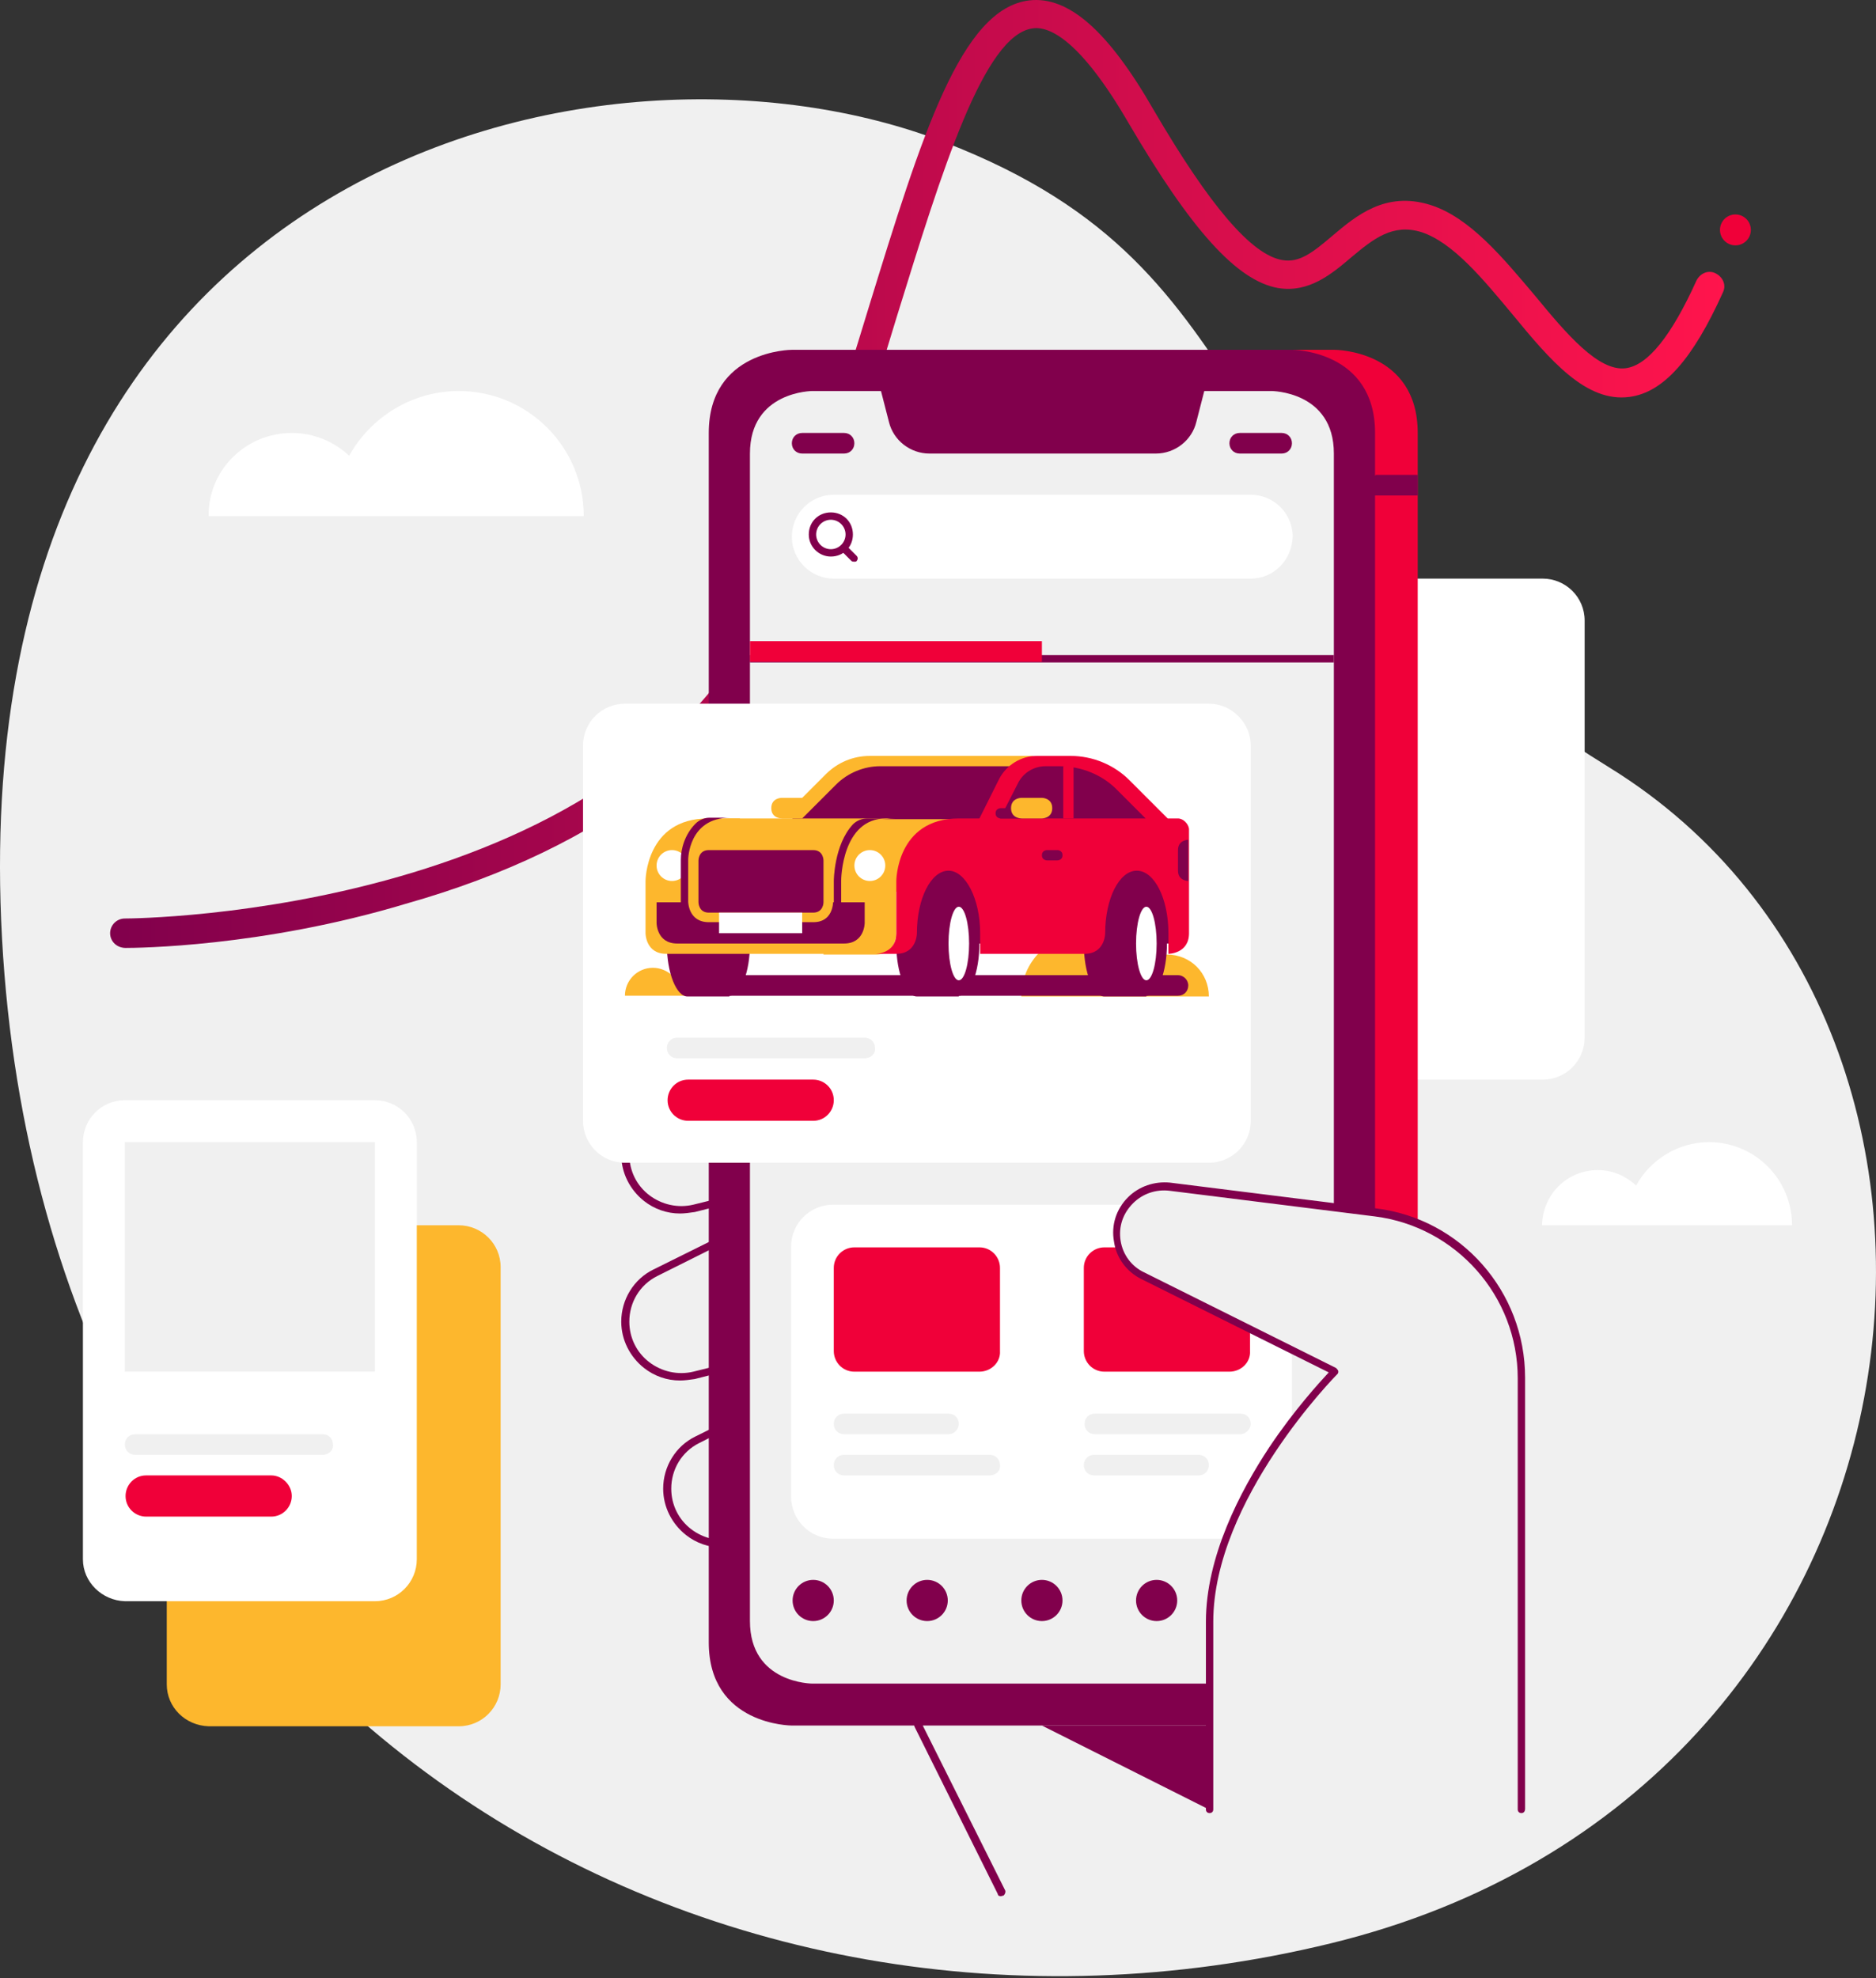 <svg width="480" height="506" viewBox="0 0 480 506" fill="none" xmlns="http://www.w3.org/2000/svg">
<rect x="0" y="0" width="480" height="506" fill="#333333" stroke="none"/>
<path d="M241.748 36.412C329.434 70.282 302.15 128.614 411.851 196.354C521.553 264.094 499.538 458.283 340.536 497.046C181.534 535.808 11.431 438.902 0.517 240.009C-10.396 41.116 154.062 2.353 241.748 36.412Z" fill="#F0F0F0"/>
<path d="M320.023 265.412V158.721C320.023 152.887 324.728 147.995 330.749 147.995H394.726C400.559 147.995 405.451 152.699 405.451 158.721V265.412C405.451 271.245 400.747 276.137 394.726 276.137H330.749C324.728 276.137 320.023 271.245 320.023 265.412Z" fill="white"/>
<path d="M32.127 242.455C31.939 242.455 31.939 242.455 32.127 242.455C29.869 242.455 28.176 240.762 28.176 238.692C28.176 236.622 29.869 234.929 31.939 234.929C34.009 234.929 162.527 234.176 197.527 150.818C207.311 127.485 215.214 101.706 222.176 78.938C235.913 34.342 245.886 2.165 263.385 0.096C273.358 -1.033 283.519 7.81 295.185 28.133C309.486 52.594 320.212 65.202 328.115 66.519C332.443 67.271 335.83 64.637 340.91 60.309C346.932 55.229 354.458 48.831 365.936 52.406C376.098 55.605 384.565 65.954 392.844 75.739C400.747 85.335 409.027 95.12 415.989 94.179C421.634 93.427 427.655 85.9 434.053 71.787C434.994 69.906 437.064 68.965 438.945 69.906C440.827 70.847 441.768 72.916 440.827 74.798C433.112 91.921 425.586 100.389 416.93 101.518C405.828 103.023 396.608 92.109 387.011 80.443C379.485 71.411 371.77 62.003 363.678 59.368C356.34 57.11 351.448 61.062 345.803 65.766C340.722 70.094 334.889 74.986 326.986 73.669C316.448 71.787 304.782 58.804 288.788 31.52C276.557 10.445 268.654 6.681 264.326 7.246C251.719 8.751 240.993 43.75 229.515 80.82C222.553 103.776 214.462 129.555 204.489 153.264C189.247 189.957 154.436 216.865 103.819 231.165C66.938 242.267 34.762 242.455 32.127 242.455Z" fill="url(#paint0_linear_1575_23823)"/>
<path d="M256.049 484.062L234.598 441.348L261.317 414.816" fill="#F0F0F0"/>
<path d="M256.049 485.003C255.673 485.003 255.297 484.815 255.297 484.439L234.034 441.725C233.846 441.348 233.846 440.972 234.222 440.596L260.942 413.876C261.318 413.5 261.883 413.5 262.259 413.876C262.635 414.252 262.635 414.817 262.259 415.193L236.104 441.348L257.178 483.498C257.367 483.874 257.178 484.439 256.802 484.815C256.238 485.003 256.049 485.003 256.049 485.003Z" fill="#81004C"/>
<path d="M202.609 302.668L177.395 309.066C168.551 311.324 159.895 304.55 159.895 295.518C159.895 290.249 162.906 285.357 167.61 282.911L191.883 270.868L202.609 302.668Z" fill="#F0F0F0"/>
<path d="M174.007 310.383C170.62 310.383 167.421 309.254 164.787 307.184C161.212 304.362 158.954 300.034 158.954 295.33C158.954 289.685 162.152 284.416 167.233 281.97L191.507 269.927C191.695 269.739 192.071 269.739 192.259 269.927C192.447 270.115 192.636 270.304 192.824 270.492L203.549 302.48C203.549 302.668 203.549 303.045 203.549 303.233C203.361 303.421 203.173 303.609 202.985 303.609L177.77 310.007C176.453 310.195 175.136 310.383 174.007 310.383ZM191.507 271.997L168.174 283.663C163.658 285.922 161.023 290.438 161.023 295.33C161.023 299.47 162.905 303.233 166.104 305.679C169.303 308.125 173.443 309.066 177.394 308.125L201.668 302.104L191.507 271.997Z" fill="#81004C"/>
<path d="M202.609 345.382L177.395 351.78C168.551 354.038 159.895 347.264 159.895 338.232C159.895 332.963 162.906 328.071 167.61 325.625L191.883 313.582L202.609 345.382Z" fill="#F0F0F0"/>
<path d="M174.007 353.097C170.62 353.097 167.421 351.968 164.787 349.898C161.212 347.076 158.954 342.748 158.954 338.044C158.954 332.399 162.152 327.13 167.233 324.684L191.507 312.641C191.695 312.453 192.071 312.453 192.259 312.641C192.447 312.829 192.636 313.017 192.824 313.206L203.549 345.194C203.549 345.382 203.549 345.759 203.549 345.947C203.361 346.135 203.173 346.323 202.985 346.323L177.77 352.721C176.453 352.909 175.136 353.097 174.007 353.097ZM191.507 314.711L168.174 326.377C163.658 328.635 161.023 333.151 161.023 338.044C161.023 342.183 162.905 345.947 166.104 348.393C169.303 350.839 173.443 351.78 177.394 350.839L201.668 344.818L191.507 314.711Z" fill="#81004C"/>
<path d="M213.335 388.097L188.12 394.495C179.276 396.753 170.621 389.979 170.621 380.947C170.621 375.678 173.631 370.786 178.335 368.34L202.609 356.297L213.335 388.097Z" fill="#F0F0F0"/>
<path d="M184.733 395.812C181.346 395.812 178.147 394.683 175.513 392.613C171.938 389.791 169.68 385.463 169.68 380.759C169.68 375.114 172.879 369.845 177.959 367.399L202.233 355.356C202.421 355.168 202.797 355.168 202.985 355.356C203.174 355.544 203.362 355.732 203.55 355.92L214.275 387.909C214.275 388.097 214.275 388.473 214.275 388.662C214.087 388.85 213.899 389.038 213.711 389.038L188.496 395.436C187.179 395.624 185.862 395.812 184.733 395.812ZM202.045 357.426L178.9 369.092C174.384 371.35 171.75 375.866 171.75 380.759C171.75 384.898 173.631 388.662 176.83 391.108C180.029 393.554 184.169 394.495 188.12 393.554L212.394 387.533L202.045 357.426Z" fill="#81004C"/>
<path d="M74.656 110.738C80.301 110.738 85.57 112.996 89.333 116.571C94.79 106.787 105.328 100.013 117.37 100.013C135.058 100.013 149.359 114.313 149.359 132.001H53.393C53.205 120.335 62.802 110.738 74.656 110.738Z" fill="white"/>
<path d="M362.742 110.738C362.742 89.475 341.479 89.475 341.479 89.475H330.754V441.536H341.479C341.479 441.536 362.742 441.536 362.742 420.273V110.738Z" fill="#F00039"/>
<path d="M202.611 441.348C202.611 441.348 181.348 441.348 181.348 420.085V110.738C181.348 89.475 202.611 89.475 202.611 89.475H330.564C330.564 89.475 351.827 89.475 351.827 110.738V420.085C351.827 441.348 330.564 441.348 330.564 441.348H202.611Z" fill="#81004C"/>
<path d="M362.744 409.359H346.75L352.019 404.091H362.744V409.359Z" fill="#81004C"/>
<path d="M362.744 126.732H346.75L352.019 121.463H362.744V126.732Z" fill="#81004C"/>
<path d="M341.288 116.007C341.288 100.013 325.294 100.013 325.294 100.013H207.878C207.878 100.013 191.883 100.013 191.883 116.007V414.629C191.883 430.623 207.878 430.623 207.878 430.623H325.294C325.294 430.623 341.288 430.623 341.288 414.629V116.007Z" fill="#F0F0F0"/>
<path d="M330.561 308.126H213.144C207.311 308.126 202.418 312.83 202.418 318.852V382.828C202.418 388.662 207.123 393.554 213.144 393.554H330.561V308.126Z" fill="white"/>
<path d="M341.289 167.564H191.884V169.446H341.289V167.564Z" fill="#81004C"/>
<path d="M215.966 110.738H205.24C203.735 110.738 202.606 111.867 202.606 113.373C202.606 114.878 203.735 116.007 205.24 116.007H215.966C217.471 116.007 218.6 114.878 218.6 113.373C218.6 111.867 217.471 110.738 215.966 110.738Z" fill="#81004C"/>
<path d="M327.927 110.738H317.202C315.696 110.738 314.567 111.867 314.567 113.373C314.567 114.878 315.696 116.007 317.202 116.007H327.927C329.433 116.007 330.562 114.878 330.562 113.373C330.562 111.867 329.433 110.738 327.927 110.738Z" fill="#81004C"/>
<path d="M208.066 414.629C210.976 414.629 213.335 412.27 213.335 409.36C213.335 406.451 210.976 404.092 208.066 404.092C205.156 404.092 202.797 406.451 202.797 409.36C202.797 412.27 205.156 414.629 208.066 414.629Z" fill="#81004C"/>
<path d="M237.234 414.629C240.143 414.629 242.502 412.27 242.502 409.36C242.502 406.451 240.143 404.092 237.234 404.092C234.324 404.092 231.965 406.451 231.965 409.36C231.965 412.27 234.324 414.629 237.234 414.629Z" fill="#81004C"/>
<path d="M266.586 414.629C269.495 414.629 271.854 412.27 271.854 409.36C271.854 406.451 269.495 404.092 266.586 404.092C263.676 404.092 261.317 406.451 261.317 409.36C261.317 412.27 263.676 414.629 266.586 414.629Z" fill="#81004C"/>
<path d="M295.94 414.629C298.85 414.629 301.209 412.27 301.209 409.36C301.209 406.451 298.85 404.092 295.94 404.092C293.03 404.092 290.671 406.451 290.671 409.36C290.671 412.27 293.03 414.629 295.94 414.629Z" fill="#81004C"/>
<path d="M325.293 414.629C328.202 414.629 330.561 412.27 330.561 409.36C330.561 406.451 328.202 404.092 325.293 404.092C322.383 404.092 320.024 406.451 320.024 409.36C320.024 412.27 322.383 414.629 325.293 414.629Z" fill="#D2BEBE"/>
<path d="M320.023 147.996H213.332C207.498 147.996 202.606 143.292 202.606 137.27C202.606 131.437 207.31 126.545 213.332 126.545H320.023C325.856 126.545 330.748 131.249 330.748 137.27C330.56 143.292 325.856 147.996 320.023 147.996Z" fill="white"/>
<path d="M266.586 163.989H191.884V169.258H266.586V163.989Z" fill="#F00039"/>
<path d="M212.583 142.351C209.572 142.351 206.938 139.904 206.938 136.706C206.938 133.507 209.384 131.061 212.583 131.061C215.782 131.061 218.228 133.507 218.228 136.706C218.228 139.904 215.782 142.351 212.583 142.351ZM212.583 132.942C210.513 132.942 208.82 134.636 208.82 136.706C208.82 138.775 210.513 140.469 212.583 140.469C214.653 140.469 216.346 138.775 216.346 136.706C216.346 134.636 214.653 132.942 212.583 132.942Z" fill="#81004C"/>
<path d="M218.607 143.668C218.419 143.668 218.043 143.668 217.855 143.48L215.22 140.846C214.844 140.469 214.844 139.905 215.22 139.528C215.597 139.152 216.161 139.152 216.537 139.528L219.172 142.163C219.548 142.539 219.548 143.104 219.172 143.48C219.172 143.668 218.795 143.668 218.607 143.668Z" fill="#81004C"/>
<path d="M250.594 350.839H218.605C215.594 350.839 213.336 348.393 213.336 345.571V324.308C213.336 321.297 215.783 319.039 218.605 319.039H250.594C253.604 319.039 255.862 321.485 255.862 324.308V345.571C256.05 348.393 253.604 350.839 250.594 350.839Z" fill="#F00039"/>
<path d="M314.57 350.839H282.581C279.571 350.839 277.312 348.393 277.312 345.571V324.308C277.312 321.297 279.759 319.039 282.581 319.039H314.57C317.58 319.039 319.838 321.485 319.838 324.308V345.571C320.027 348.393 317.58 350.839 314.57 350.839Z" fill="#F00039"/>
<path d="M242.691 366.834H215.971C214.465 366.834 213.336 365.705 213.336 364.2C213.336 362.694 214.465 361.565 215.971 361.565H242.691C244.196 361.565 245.325 362.694 245.325 364.2C245.325 365.517 244.196 366.834 242.691 366.834Z" fill="#F0F0F0"/>
<path d="M253.228 377.372H215.971C214.465 377.372 213.336 376.243 213.336 374.738C213.336 373.233 214.465 372.104 215.971 372.104H253.228C254.733 372.104 255.862 373.233 255.862 374.738C256.05 376.243 254.733 377.372 253.228 377.372Z" fill="#F0F0F0"/>
<path d="M317.392 366.834H280.134C278.629 366.834 277.5 365.705 277.5 364.2C277.5 362.694 278.629 361.565 280.134 361.565H317.392C318.897 361.565 320.026 362.694 320.026 364.2C320.026 365.517 318.709 366.834 317.392 366.834Z" fill="#F0F0F0"/>
<path d="M306.667 377.372H279.947C278.442 377.372 277.312 376.243 277.312 374.738C277.312 373.233 278.442 372.104 279.947 372.104H306.667C308.172 372.104 309.301 373.233 309.301 374.738C309.301 376.243 308.172 377.372 306.667 377.372Z" fill="#F0F0F0"/>
<path d="M224.059 94.744L227.446 107.916C228.575 112.62 232.903 116.007 237.795 116.007H295.751C300.643 116.007 304.971 112.62 306.1 107.916L309.487 94.744H224.059Z" fill="#81004C"/>
<path d="M266.586 441.349L309.3 462.8V441.349H266.586Z" fill="#81004C"/>
<path d="M309.302 179.984H159.897C154.064 179.984 149.172 184.689 149.172 190.71V286.675C149.172 292.509 153.876 297.401 159.897 297.401H309.302C315.136 297.401 320.028 292.697 320.028 286.675V190.71C320.028 184.877 315.136 179.984 309.302 179.984Z" fill="white"/>
<path d="M183.984 244.338C183.043 244.15 182.29 243.962 181.35 243.962C177.398 243.962 173.823 246.22 171.941 249.419C170.624 248.29 168.93 247.537 167.049 247.537C163.097 247.537 159.898 250.736 159.898 254.687H183.984V244.338Z" fill="#FDB72D"/>
<path d="M298.577 244.15C295.755 244.15 293.121 245.279 291.239 247.16C288.605 242.268 283.336 238.881 277.315 238.881C268.471 238.881 261.32 246.031 261.32 254.875H309.303C309.303 248.854 304.599 244.15 298.577 244.15Z" fill="#FDB72D"/>
<path d="M301.402 249.419H183.986C182.481 249.419 181.352 250.548 181.352 252.053C181.352 253.559 182.481 254.688 183.986 254.688H301.402C302.908 254.688 304.037 253.559 304.037 252.053C304.037 250.548 302.72 249.419 301.402 249.419Z" fill="#81004C"/>
<path d="M298.579 212.161L234.603 214.795L237.237 241.327H301.402L298.579 212.161Z" fill="#81004C"/>
<path d="M175.894 228.155C172.884 228.155 170.625 234.177 170.625 241.515C170.625 248.854 173.072 254.875 175.894 254.875H186.62V228.155H175.894V228.155Z" fill="#81004C"/>
<path d="M186.62 254.687C189.53 254.687 191.889 248.705 191.889 241.327C191.889 233.948 189.53 227.967 186.62 227.967C183.71 227.967 181.352 233.948 181.352 241.327C181.352 248.705 183.71 254.687 186.62 254.687Z" fill="#81004C"/>
<path d="M197.344 206.705C197.344 204.07 199.978 204.07 199.978 204.07H205.247C205.247 204.07 207.881 204.07 207.881 206.705C207.881 209.339 205.247 209.339 205.247 209.339H199.978C199.978 209.339 197.344 209.339 197.344 206.705Z" fill="#FDB72D"/>
<path d="M261.323 193.345H226.7L213.34 198.802L199.98 212.161H253.232L261.323 193.345Z" fill="#81004C"/>
<path d="M264.334 193.345H222.561C218.233 193.345 214.281 195.038 211.271 198.049L199.98 209.339H205.249L213.905 200.683C216.916 197.673 221.055 195.979 225.195 195.979H264.334V193.345Z" fill="#FDB72D"/>
<path d="M234.601 228.155C231.591 228.155 229.333 234.177 229.333 241.515C229.333 248.854 231.779 254.875 234.601 254.875H245.327V228.155H234.601V228.155Z" fill="#81004C"/>
<path d="M282.585 228.156C279.574 228.156 277.316 234.178 277.316 241.516C277.316 248.855 279.763 254.876 282.585 254.876H293.311V228.156H282.585V228.156Z" fill="#81004C"/>
<path d="M189.253 209.339H181.162C165.168 209.339 165.168 225.333 165.168 225.333V238.693C165.168 238.693 165.168 243.962 170.437 243.962H215.785L189.253 209.339Z" fill="#FDB72D"/>
<path d="M171.944 225.333C174.126 225.333 175.895 223.564 175.895 221.381C175.895 219.199 174.126 217.43 171.944 217.43C169.761 217.43 167.992 219.199 167.992 221.381C167.992 223.564 169.761 225.333 171.944 225.333Z" fill="white"/>
<path d="M210.703 244.15H224.063C229.332 244.15 229.332 238.881 229.332 238.881V228.156L245.326 209.527H213.337L210.703 244.15Z" fill="#FDB72D"/>
<path d="M301.403 209.339H298.768L288.984 199.554C285.032 195.603 279.575 193.345 273.93 193.345H265.275C261.323 193.345 257.56 195.603 255.678 199.178L250.598 209.339H245.329C229.335 209.339 229.335 225.333 229.335 225.333V238.693C229.335 243.962 224.066 243.962 224.066 243.962H229.335C234.603 243.962 234.603 238.693 234.603 238.693C234.603 229.849 238.178 222.699 242.695 222.699C247.022 222.699 250.786 229.849 250.786 238.693V243.962H277.505C282.774 243.962 282.774 238.693 282.774 238.693C282.774 229.849 286.349 222.699 290.865 222.699C295.381 222.699 298.957 229.849 298.957 238.693V243.962C298.957 243.962 304.225 243.962 304.225 238.693V211.973C304.037 210.656 302.72 209.339 301.403 209.339Z" fill="#F00039"/>
<path d="M245.327 254.687C248.237 254.687 250.596 248.705 250.596 241.327C250.596 233.948 248.237 227.967 245.327 227.967C242.417 227.967 240.059 233.948 240.059 241.327C240.059 248.705 242.417 254.687 245.327 254.687Z" fill="#81004C"/>
<path d="M293.312 254.688C296.221 254.688 298.58 248.706 298.58 241.328C298.58 233.949 296.221 227.968 293.312 227.968C290.402 227.968 288.043 233.949 288.043 241.328C288.043 248.706 290.402 254.688 293.312 254.688Z" fill="#81004C"/>
<path d="M167.992 236.059C167.992 236.059 167.992 241.327 173.261 241.327C178.53 241.327 215.975 241.327 215.975 241.327C221.244 241.327 221.244 236.059 221.244 236.059V230.79H167.992V236.059Z" fill="#81004C"/>
<path d="M271.105 195.979H267.53C264.519 195.979 261.696 197.672 260.379 200.495L255.863 209.338H293.12L285.97 202.188C282.207 198.237 276.75 195.979 271.105 195.979Z" fill="#81004C"/>
<path d="M274.681 195.979H272.047V209.338H274.681V195.979Z" fill="#F00039"/>
<path d="M254.735 208.022C254.735 206.705 256.052 206.705 256.052 206.705H261.321C261.321 206.705 262.638 206.705 262.638 208.022C262.638 209.339 261.321 209.339 261.321 209.339H256.052C256.052 209.339 254.735 209.339 254.735 208.022Z" fill="#81004C"/>
<path d="M258.688 206.705C258.688 204.07 261.322 204.07 261.322 204.07H266.591C266.591 204.07 269.225 204.07 269.225 206.705C269.225 209.339 266.591 209.339 266.591 209.339H261.322C261.322 209.339 258.688 209.339 258.688 206.705Z" fill="#FDB72D"/>
<path d="M266.59 218.747C266.59 217.43 267.907 217.43 267.907 217.43H270.541C270.541 217.43 271.859 217.43 271.859 218.747C271.859 220.064 270.541 220.064 270.541 220.064H267.907C267.907 220.064 266.59 220.064 266.59 218.747Z" fill="#81004C"/>
<path d="M229.33 209.339H186.616C175.891 209.339 175.891 220.064 175.891 220.064V230.79C175.891 230.79 175.891 236.059 181.159 236.059H207.879C213.148 236.059 213.148 230.79 213.148 230.79V225.521C213.336 225.333 213.336 209.339 229.33 209.339Z" fill="#FDB72D"/>
<path d="M210.703 220.065C210.703 220.065 210.703 217.431 208.068 217.431H181.349C178.714 217.431 178.714 220.065 178.714 220.065V230.791C178.714 230.791 178.714 233.425 181.349 233.425H208.068C210.703 233.425 210.703 230.791 210.703 230.791V220.065V220.065Z" fill="#81004C"/>
<path d="M222.561 225.333C224.743 225.333 226.512 223.564 226.512 221.381C226.512 219.199 224.743 217.43 222.561 217.43C220.379 217.43 218.609 219.199 218.609 221.381C218.609 223.564 220.379 225.333 222.561 225.333Z" fill="white"/>
<path d="M245.326 250.736C246.781 250.736 247.96 246.523 247.96 241.327C247.96 236.131 246.781 231.919 245.326 231.919C243.871 231.919 242.691 236.131 242.691 241.327C242.691 246.523 243.871 250.736 245.326 250.736Z" fill="white"/>
<path d="M293.31 250.736C294.765 250.736 295.944 246.523 295.944 241.327C295.944 236.131 294.765 231.919 293.31 231.919C291.855 231.919 290.676 236.131 290.676 241.327C290.676 246.523 291.855 250.736 293.31 250.736Z" fill="white"/>
<path d="M304.036 214.796C304.036 214.796 301.402 214.796 301.402 217.43V222.699C301.402 225.333 304.036 225.333 304.036 225.333V214.796Z" fill="#81004C"/>
<path d="M213.342 225.333V230.601C213.342 230.601 213.342 235.87 208.073 235.87H181.353C176.085 235.87 176.085 230.601 176.085 230.601V219.876C176.085 219.876 176.085 209.15 186.81 209.15H181.542C180.224 209.15 178.907 209.715 177.966 210.656C175.144 213.478 174.203 217.242 174.203 219.876V230.601C174.203 233.424 176.085 237.752 181.353 237.752H208.073C213.342 237.752 215.224 233.424 215.224 230.601V225.333C215.224 224.768 215.412 209.339 226.702 209.339H221.998C220.492 209.339 219.175 209.903 218.234 210.844C213.342 216.113 213.342 225.333 213.342 225.333Z" fill="#81004C"/>
<path d="M205.248 233.425H183.985V238.693H205.248V233.425Z" fill="white"/>
<path d="M221.242 270.681H173.259C171.754 270.681 170.625 269.552 170.625 268.046C170.625 266.541 171.754 265.412 173.259 265.412H221.242C222.747 265.412 223.876 266.541 223.876 268.046C224.064 269.552 222.747 270.681 221.242 270.681Z" fill="#F0F0F0"/>
<path d="M208.069 276.138H176.08C173.07 276.138 170.812 278.584 170.812 281.406C170.812 284.417 173.258 286.675 176.08 286.675H208.069C211.079 286.675 213.337 284.229 213.337 281.406C213.337 278.396 210.891 276.138 208.069 276.138Z" fill="#F00039"/>
<path d="M389.27 462.799V352.533C389.27 331.082 373.276 312.83 351.825 310.195L299.138 303.61C295.375 303.233 291.799 304.362 289.165 306.997C283.332 312.83 285.025 322.615 292.364 326.378L341.476 350.84C341.476 350.84 309.487 382.828 309.487 414.817V462.799" fill="#F0F0F0"/>
<path d="M389.273 463.741C388.708 463.741 388.332 463.364 388.332 462.8V352.533C388.332 331.459 372.526 313.771 351.827 311.137L299.14 304.551C295.753 304.174 292.366 305.303 289.92 307.75C287.286 310.384 286.157 313.771 286.721 317.346C287.286 320.921 289.544 323.932 292.743 325.437L341.854 349.899C342.043 350.087 342.231 350.275 342.419 350.652C342.419 351.028 342.419 351.216 342.231 351.405C341.854 351.781 310.431 383.581 310.431 414.817V462.8C310.431 463.364 310.054 463.741 309.49 463.741C308.925 463.741 308.549 463.364 308.549 462.8V414.817C308.549 398.07 317.393 381.323 324.731 370.221C331.129 360.625 337.715 353.474 339.973 351.028L291.99 327.131C288.227 325.249 285.592 321.674 285.028 317.534C284.275 313.395 285.592 309.255 288.603 306.244C291.426 303.422 295.377 302.105 299.329 302.481L352.016 309.067C373.843 311.701 390.214 330.33 390.214 352.345V462.611C390.214 463.364 389.837 463.741 389.273 463.741Z" fill="#81004C"/>
<path d="M42.669 430.811V324.12C42.669 318.287 47.373 313.395 53.394 313.395H117.371C123.204 313.395 128.097 318.099 128.097 324.12V430.811C128.097 436.644 123.392 441.537 117.371 441.537H53.394C47.373 441.348 42.669 436.644 42.669 430.811Z" fill="#FDB72D"/>
<path d="M408.844 299.281C412.607 299.281 415.994 300.787 418.628 303.233C422.204 296.647 429.354 292.131 437.257 292.131C449.112 292.131 458.52 301.727 458.52 313.394H394.543C394.731 305.491 400.941 299.281 408.844 299.281Z" fill="white"/>
<path d="M21.215 398.823V292.132C21.215 286.299 25.919 281.406 31.94 281.406H95.917C101.751 281.406 106.643 286.11 106.643 292.132V398.823C106.643 404.656 101.939 409.548 95.917 409.548H31.94C26.107 409.36 21.215 404.656 21.215 398.823Z" fill="white"/>
<path d="M82.558 372.103H34.575C33.07 372.103 31.941 370.974 31.941 369.468C31.941 367.963 33.07 366.834 34.575 366.834H82.558C84.063 366.834 85.192 367.963 85.192 369.468C85.38 370.974 84.063 372.103 82.558 372.103Z" fill="#F0F0F0"/>
<path d="M69.385 377.371H37.397C34.386 377.371 32.128 379.817 32.128 382.64C32.128 385.65 34.574 387.908 37.397 387.908H69.385C72.396 387.908 74.654 385.462 74.654 382.64C74.654 379.817 72.208 377.371 69.385 377.371Z" fill="#F00039"/>
<path d="M95.918 292.132H31.941V350.84H95.918V292.132Z" fill="#F0F0F0"/>
<path d="M444.03 62.756C446.212 62.756 447.981 60.986 447.981 58.804C447.981 56.622 446.212 54.852 444.03 54.852C441.847 54.852 440.078 56.622 440.078 58.804C440.078 60.986 441.847 62.756 444.03 62.756Z" fill="#F00039"/>
<defs>
<linearGradient id="paint0_linear_1575_23823" x1="441.095" y1="121.393" x2="28.19" y2="121.393" gradientUnits="userSpaceOnUse">
<stop stop-color="#FF144C"/>
<stop offset="1" stop-color="#81004C"/>
</linearGradient>
</defs>
</svg>
